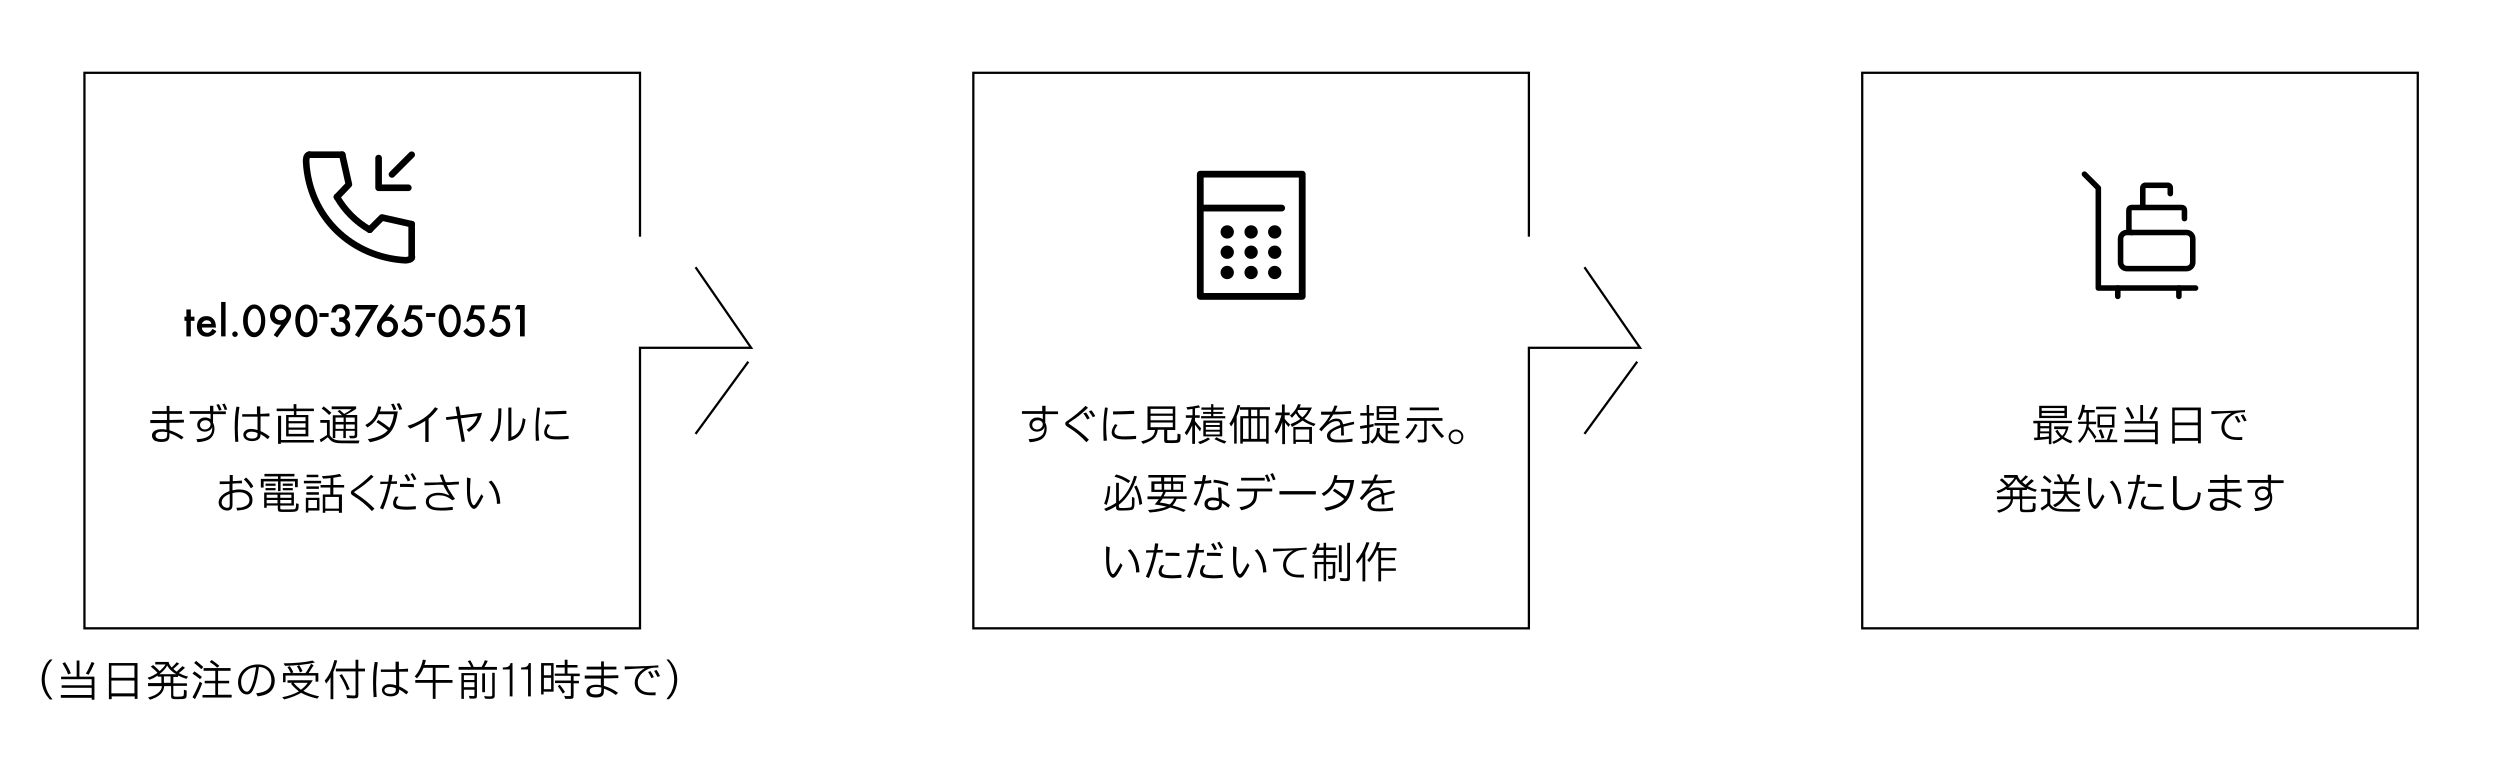 <?xml version="1.0" encoding="utf-8"?>
<!-- Generator: Adobe Illustrator 22.1.0, SVG Export Plug-In . SVG Version: 6.00 Build 0)  -->
<svg version="1.1" id="レイヤー_1" xmlns="http://www.w3.org/2000/svg" xmlns:xlink="http://www.w3.org/1999/xlink" x="0px"
	 y="0px" viewBox="0 0 900 280" style="enable-background:new 0 0 900 280;" xml:space="preserve">
<style type="text/css">
	.st0{fill:none;stroke:#000000;stroke-width:2.38;stroke-linecap:round;stroke-miterlimit:10;}
	.st1{fill:none;stroke:#000000;stroke-width:2.38;stroke-linecap:round;stroke-linejoin:round;}
	.st2{fill:none;stroke:#000000;stroke-width:2.444;stroke-linecap:round;stroke-linejoin:round;}
	.st3{fill:none;stroke:#000000;stroke-width:2;stroke-linecap:round;stroke-linejoin:round;}
	.st4{fill:none;stroke:#000000;stroke-width:0.817;stroke-miterlimit:10;}
</style>
<title>home-flow-sm</title>
<g>
	<path class="st0" d="M111.3,55.7c-1.1,0.2-1.1,1.7-1.1,2.5c1.1,20.1,16.5,34.4,35.7,35.5c0.8,0,2.4-0.3,2.4-1.1"/>
	<path class="st0" d="M121.3,70.9c2.8,4.9,6.9,9,11.8,11.8"/>
	<polyline class="st1" points="148.2,80.7 137.5,78.3 133.1,82.7 	"/>
	<polyline class="st1" points="123.2,55.7 125.6,66.4 121.3,70.9 	"/>
	<line class="st0" x1="111.3" y1="55.7" x2="123.2" y2="55.7"/>
	<line class="st0" x1="148.2" y1="80.7" x2="148.2" y2="92.6"/>
	<polyline class="st1" points="136.3,56.9 136.3,67.6 147,67.6 	"/>
	<line class="st1" x1="148.2" y1="55.7" x2="141.1" y2="62.8"/>
</g>
<g id="レイヤー_2_3_">
	<g id="icon_data_3_">
		<rect x="432.1" y="62.7" class="st2" width="36.7" height="44"/>
		<line class="st2" x1="432.1" y1="74.9" x2="461.4" y2="74.9"/>
		<circle cx="441.8" cy="83.5" r="2.4"/>
		<circle cx="450.4" cy="83.5" r="2.4"/>
		<circle cx="458.9" cy="83.5" r="2.4"/>
		<circle cx="441.8" cy="90.8" r="2.4"/>
		<circle cx="450.4" cy="90.8" r="2.4"/>
		<circle cx="458.9" cy="90.8" r="2.4"/>
		<circle cx="441.8" cy="98.1" r="2.4"/>
		<circle cx="450.4" cy="98.1" r="2.4"/>
		<circle cx="458.9" cy="98.1" r="2.4"/>
	</g>
</g>
<g>
	<polyline class="st3" points="750.4,62.7 755.4,67.7 755.4,103.7 790.4,103.7 	"/>
	<line class="st3" x1="762.4" y1="106.7" x2="762.4" y2="103.7"/>
	<line class="st3" x1="784.4" y1="106.7" x2="784.4" y2="103.7"/>
	<path class="st3" d="M765.7,83.7h21.4c1.3,0,2.3,1,2.3,2.3v8.4c0,1.3-1,2.3-2.3,2.3h-21.4c-1.3,0-2.3-1-2.3-2.3V86
		C763.4,84.7,764.4,83.7,765.7,83.7z"/>
	<path class="st3" d="M767.4,83.7c-0.6,0-1-0.4-1-1v-7c0-0.6,0.4-1,1-1h18c0.6,0,1,0.4,1,1v3"/>
	<path class="st3" d="M771.4,73.7v-6c0-0.5,0.3-0.9,0.8-1h8.3c0.5,0.1,0.9,0.5,0.8,1v2"/>
</g>
<g>
	<polyline class="st4" points="230.4,85.2 230.4,26.2 30.4,26.2 30.4,226.2 230.4,226.2 230.4,125.2 270.4,125.2 250.4,96.2 	"/>
	<line class="st4" x1="269.4" y1="130.2" x2="250.4" y2="156.2"/>
</g>
<g>
	<polyline class="st4" points="550.4,85.2 550.4,26.2 350.4,26.2 350.4,226.2 550.4,226.2 550.4,125.2 590.4,125.2 570.4,96.2 	"/>
	<line class="st4" x1="589.4" y1="130.2" x2="570.4" y2="156.2"/>
</g>
<rect x="670.4" y="26.2" class="st4" width="200" height="200"/>
<g>
	<g>
		<path d="M54.2,151.2H55h1.9l2.1,0l1.1,0V149l-1,0l-1.7,0c-0.7,0-1.3,0-1.6,0l-1,0v-1h1l1.7,0l1.6,0h0.9l0-1.9h1l0,1.9
			c0.4,0,0.7,0,0.8,0l1.4,0l1.5,0c0.1,0,0.4,0,0.8,0v1l-0.7,0l-1.6,0l-1.4,0l-0.8,0v2.2c1.2,0,1.2,0,4.4-0.1l0.8,0v1
			c-2.1,0.1-2.8,0.1-5.2,0.1l0,2.7c1.7,0.5,3.6,1.4,5.1,2.5l-0.8,0.8c-1.3-1-2.9-1.8-4.3-2.3c0,1.6,0,1.9-0.4,2.4
			c-0.4,0.6-1.3,0.8-2.6,0.8c-0.9,0-1.6-0.2-2.2-0.4c-0.7-0.4-1.1-1.2-1.1-1.9c0-1.4,1.4-2.3,3.4-2.3c0.6,0,1.1,0,1.8,0.2l0-2.4
			l-1.1,0l-1.7,0l-1.8,0c0,0-0.6,0-1.2,0V151.2z M60.2,155.8c0-0.2,0-0.2,0-0.2c-1-0.2-1.4-0.2-1.9-0.2c-1.4,0-2.3,0.5-2.3,1.4
			c0,0.8,0.7,1.3,2.1,1.3c1,0,1.6-0.2,1.9-0.6c0.1-0.2,0.2-0.8,0.2-1.5V155.8z"/>
		<path d="M75.7,146.1h1.1v2h0.3c0.6,0,0.8,0,1.2,0c0.3,0,0.7,0,1.2,0l0.8,0l1,0v1l-0.7,0c-0.7,0-1.3,0-1.6,0l-1.7,0h-0.3l-0.3,0
			v3.1c0.4,0.8,0.5,1.4,0.5,2.2c0,1.7-0.8,3.2-2.2,3.9c-1.1,0.5-2.3,0.8-3.9,0.9l-0.4-1.1c3.9-0.1,5.7-1.3,5.7-3.9
			c0-0.1,0-0.3,0-0.5c-0.1,0.4-0.3,0.6-0.5,0.9c-0.6,0.5-1.4,0.8-2.2,0.8c-1.5,0-2.7-1.1-2.7-2.5c0-1.5,1.2-2.6,2.8-2.6
			c0.8,0,1.4,0.2,2,0.6v-1.9l-1,0l-1,0c-3.4,0-3.4,0-4,0c-0.2,0-0.2,0-1.5,0v-1c1.6,0,2.4,0,3.8,0c1.1,0,1.3,0,2.7,0l0.8,0V146.1z
			 M72,153c0,0.9,0.7,1.6,1.8,1.6c1.1,0,2-0.9,2-1.8c0-0.9-0.7-1.5-1.8-1.5C72.8,151.3,72,152,72,153z M78.8,145.5
			c0.3,0.4,0.6,1.2,1,2.1l-1,0.2c-0.1-0.5-0.5-1.3-0.9-2.1L78.8,145.5z M80.9,145.3c0.4,0.7,0.6,1.3,0.9,2.1l-0.9,0.2
			c-0.2-0.7-0.5-1.4-0.9-2.1L80.9,145.3z"/>
		<path d="M86.2,146.5c-0.3,1.9-0.3,2.3-0.4,3.1c-0.1,1-0.2,3.4-0.2,4.9c0,1.6,0.1,2.7,0.2,4.5l-1.1,0.1c-0.1-1.5-0.2-3.4-0.2-5.2
			c0-2.8,0.1-4.5,0.6-7.5L86.2,146.5z M87.1,149.1H88H90c0.8,0,1.4,0,1.6,0l0.9,0v-0.4c0-0.1,0-0.1,0-1.1l0-0.8c0-0.1,0-0.3,0-0.5
			h1.2c0,0.6,0,0.9,0,1.2c0,0.4,0,0.8,0,1.5c1,0,1.9-0.1,3.3-0.2v1.1l-0.6,0l-0.9,0l-1.1,0l-0.6,0c0,1.9,0,2.4,0,3.2l0,1.2
			c0,0.1,0,0.4,0,0.9c0.8,0.3,2.5,1.3,3.3,2l-0.7,0.9c-0.8-0.7-1.8-1.4-2.6-1.8c0,0.9-0.2,1.4-0.7,1.8c-0.5,0.4-1.3,0.7-2.3,0.7
			c-1.9,0-3.2-0.9-3.2-2.3c0-1.2,1.2-2.1,2.7-2.1c0.7,0,1.4,0.1,2.4,0.4c0-0.5,0-0.8,0-1l0-1.4l0-1.4l0-1l-0.9,0l-1.9,0l-1.7,0l-1,0
			V149.1z M92.7,155.9c-0.8-0.4-1.6-0.5-2.3-0.5c-1,0-1.8,0.5-1.8,1.2c0,0.8,0.9,1.3,2.1,1.3c1.2,0,2-0.4,2-1.3c0-0.2,0-0.3,0-0.6
			V155.9z"/>
		<path d="M99.5,147.1h6.2v-1.6h1v1.6h6.3v0.9h-6.3v1.4h4.3v7.7h-8v-7.7h2.8V148h-6.2V147.1z M100.2,149.7h1v8.7H113v0.9h-11.9v0.5
			h-1V149.7z M110,151.6v-1.4h-6.1v1.4H110z M110,153.9v-1.5h-6.1v1.5H110z M110,156.2v-1.5h-6.1v1.5H110z"/>
		<path d="M117.7,152.2h-2.4v-1h3.4v5.4c0.4,0.7,0.9,1.2,1.5,1.5c0.7,0.4,1.7,0.5,3.8,0.5c0.3,0,0.7,0,1.2,0c0.7,0,1.4,0,2,0
			c1.5,0,1.6,0,2.2,0l-0.3,1c-1,0-1,0-1.5,0c-4.1,0-5.9,0-6.7-0.2c-1.2-0.2-1.9-0.7-2.9-2c-0.9,0.7-1.6,1.3-2.5,1.8l-0.4-1
			c1-0.5,1.8-1.1,2.6-1.6V152.2z M116.5,146.3c1.1,0.8,1.6,1.2,2.8,2.3l-0.8,0.8c-1-1-1.6-1.6-2.7-2.3L116.5,146.3z M119.5,146.3
			h8.7v0.9c-0.7,0.5-2.4,1.5-3.8,2.2h4.2v7.3c0,0.8-0.4,1.1-1.6,1.1c-0.3,0-0.6,0-1,0l-0.3-0.9c0.4,0,1.2,0,1.4,0
			c0.4,0,0.6-0.1,0.6-0.4v-1.4h-3.2v2.6h-0.9v-2.6h-2.9v2.6h-0.9v-8.2h3.3c-0.7-0.7-0.9-0.9-1.6-1.5l0.8-0.4
			c0.7,0.6,0.8,0.7,1.6,1.4c1.3-0.7,1.7-1,2.7-1.7h-7.2V146.3z M123.7,151.9v-1.6h-2.9v1.6H123.7z M123.7,154.4v-1.6h-2.9v1.6H123.7
			z M127.7,151.9v-1.6h-3.2v1.6H127.7z M127.7,154.4v-1.6h-3.2v1.6H127.7z"/>
		<path d="M132.4,158.1c3.6-0.6,5.9-1.6,7.2-3.2c-0.9-0.7-2.1-1.6-3.9-2.8l-0.2-0.1l0.7-0.8c1,0.6,2.9,1.9,4,2.8
			c0.7-1.1,1.4-3.1,1.6-4.9h-5.4c-0.8,2-2,3.4-4.1,4.8l-0.8-0.9c2.7-1.4,4.1-3.5,4.6-6.7l1.1,0.1l0,0.1c-0.2,0.7-0.2,1-0.4,1.6h6.4
			c-1,7.2-3.4,9.8-10,11.1L132.4,158.1z M141.7,145.3c0.4,0.6,0.8,1.6,1,2.1l-1,0.3l0-0.1c-0.3-0.7-0.6-1.6-0.9-2.1L141.7,145.3z
			 M143.7,145.1c0.4,0.5,0.7,1.3,1.1,2.2l-1,0.3c-0.3-0.8-0.6-1.5-1-2.2L143.7,145.1z"/>
		<path d="M154.2,159.1h-1.1v-7.6c-1.5,1-3.5,2-5.4,2.8l-0.1,0l-0.9-1c4.4-1.3,7.7-3.6,9.9-6.7l1.1,0.5c-0.9,1.2-2.3,2.8-3.4,3.6
			V159.1z"/>
		<path d="M164.6,149.7l-0.6-3.2l1.2-0.2l0.6,3.2l7.7-0.9c-0.5,2.8-2.2,5.3-4.7,6.9l-0.8-0.8c2.1-1.4,3.2-2.7,3.9-4.9l-6,0.8
			l1.5,8.3l-1.2,0.2l-1.5-8.4l-4,0.5l-0.2-1L164.6,149.7z"/>
		<path d="M180.5,147c0,6.9-0.6,9-3.2,12.1l-1-0.7c1.5-1.6,2.1-2.7,2.7-4.8c0.3-1,0.4-3.5,0.4-6.6H180.5z M183,146.7h1.1v10.6
			c2.5-0.9,3.7-2.8,4.1-6.8l1,0.5c-0.4,2.5-0.8,3.8-1.7,5.1c-0.9,1.3-2.6,2.4-4.5,2.7V146.7z"/>
		<path d="M194.4,146.8c-0.3,1.9-0.6,4.4-0.6,6.4v0.2c0,1.8,0.1,3.7,0.3,5.2l-1.2,0.1c-0.1-1.8-0.1-3.2-0.1-4.6
			c0-2.6,0.2-4.6,0.6-7.4L194.4,146.8z M198,153c-0.8,1.2-1.1,1.8-1.1,2.4c0,1.2,1.1,1.7,3.6,1.7c1.4,0,2.7-0.1,4.2-0.2l0,1.1
			c-1.2,0.1-2.2,0.2-3.6,0.2c-2,0-3-0.1-3.8-0.5c-0.9-0.4-1.4-1.1-1.4-2c0-0.9,0.4-1.8,1.2-3L198,153z M196.3,148.1
			c2,0,2.8,0,4.4-0.1c0.4,0,1,0,2-0.1c0.4,0,0.5,0,1.2,0v1.1c-3.3,0.1-4.2,0.2-7.6,0.2V148.1z"/>
		<path d="M83.8,176.5c0.8-0.2,1.5-0.3,2.3-0.3c3,0,4.8,1.4,4.8,3.8c0,1.3-0.5,2.2-1.6,2.9c-0.9,0.5-1.8,0.7-3.9,0.9l-0.3-1
			c1.3,0,1.9-0.1,2.5-0.3c0.6-0.2,1.2-0.5,1.6-0.9c0.4-0.4,0.6-0.9,0.6-1.6c0-0.9-0.5-1.7-1.3-2.2c-0.6-0.4-1.4-0.6-2.5-0.6
			c-0.8,0-1.6,0.1-2.3,0.3v4c0,0.9-0.1,1.4-0.4,1.7c-0.3,0.4-0.9,0.6-1.5,0.6c-1.7,0-3.1-1.3-3.1-2.9c0-1.7,1.4-3.2,3.9-4.1v-2.6
			c-0.9,0-1.6,0.1-2.6,0.1h-0.9l0-1h1h0.7c0.7,0,1.1,0,1.9,0V171h1.1v2.2c0.6,0,2.4-0.1,3.3-0.2l0,1c-0.3,0-0.5,0-0.6,0l-0.9,0
			c-0.3,0-0.5,0-1.9,0.1V176.5z M82.7,177.8c-1.9,0.7-2.9,1.8-2.9,3.1c0,1.1,0.9,1.9,2,1.9c0.4,0,0.7-0.1,0.8-0.4
			c0.1-0.2,0.1-0.4,0.1-1.2V177.8z M88.6,171.9c1.2,1.1,2,2.1,2.6,3.2l-0.9,0.7c-0.6-1.1-1.5-2.3-2.5-3.2L88.6,171.9z"/>
		<path d="M93.9,172.4h6.2v-0.9h-4.9v-0.9H106v0.9h-5v0.9h6.2v3h-1v-2.1H101v3.5h-0.9v-3.5h-5.2v2.2h-1V172.4z M95.1,177.3h10.7v4.7
			h-4.9v0.9c0,0.3,0,0.4,0.2,0.4c0.1,0.1,0.2,0.1,0.6,0.1h0.2l1.6,0c2.5,0,2.6,0,2.9-0.4c0.1-0.3,0.2-0.5,0.2-1.8l0.9,0.2v0.6
			c0,1.2-0.1,1.6-0.7,2c-0.5,0.2-0.7,0.3-3.2,0.3l-2,0c-1.2,0-1.6-0.2-1.6-1.1V182H96v0.8h-0.9V177.3z M95.6,174.1h3.6v0.8h-3.6
			V174.1z M95.6,175.7h3.6v0.8h-3.6V175.7z M99.9,179.2v-1.1H96v1.1H99.9z M99.9,181.2V180H96v1.2H99.9z M104.9,179.2v-1.1h-4v1.1
			H104.9z M104.9,181.2V180h-4v1.2H104.9z M101.8,174.1h3.6v0.8h-3.6V174.1z M101.8,175.7h3.6v0.8h-3.6V175.7z"/>
		<path d="M109.4,173.1h6.2v0.9h-6.2V173.1z M110.1,179.2h4.9v4.6h-4v0.7h-0.9V179.2z M110.3,175.1h4.5v0.9h-4.5V175.1z
			 M110.3,177.2h4.5v0.9h-4.5V177.2z M110.4,170.9h4.2v0.9h-4.2V170.9z M114.1,183V180H111v2.9H114.1z M115.5,174.6h3.5v-2.5
			c-0.9,0.1-1.6,0.2-2.7,0.2l-0.4-0.9c2.7-0.1,4.9-0.4,6.4-0.8l0.7,0.9c-1.1,0.2-1.2,0.2-3,0.5v2.6h3.9v0.9h-3.9v2.5h3.1v6.6H122
			v-0.7h-4.9v0.7h-0.9V178h2.7v-2.5h-3.5V174.6z M122,183.1v-4.2h-4.9v4.2H122z"/>
		<path d="M134.5,171.6c-2.5,2.3-3.7,3.3-6,4.8c-0.8,0.5-1,0.7-1,0.8c0,0.1,0,0.1,0.9,0.7c2.7,1.8,4.5,3.3,6.4,5.2l-0.9,0.9
			c-1.9-2.1-4.1-3.9-6.4-5.3c-1.1-0.7-1.2-0.9-1.2-1.4c0-0.4,0.1-0.6,0.9-1.1c2.3-1.6,4.4-3.3,6.4-5.3L134.5,171.6z"/>
		<path d="M136.9,173.4h0.6c0.2,0,0.3,0,1.8,0h0.5c0.1-0.7,0.2-1.6,0.3-2.5l1.2,0.1c-0.2,1.4-0.2,1.6-0.4,2.3c0.3,0,0.5,0,0.6,0
			c0.7,0,0.8,0,1.4-0.1v1l-0.6,0l-1,0l-0.6,0c-0.7,3.5-1.8,6.9-2.8,9.2l-1.1-0.5c1.1-2.3,2.1-5.2,2.8-8.7c-1.3,0-1.6,0-2.7,0.1
			L136.9,173.4z M143.5,178.8c-0.7,1.1-0.9,1.6-0.9,2.2c0,1,1.1,1.4,3.9,1.4c1.1,0,2-0.1,3.2-0.2v1.1c-1.2,0.1-2.1,0.2-3.2,0.2
			c-1.6,0-3-0.2-3.7-0.4c-0.8-0.3-1.3-1-1.3-1.9c0-0.6,0.3-1.6,0.9-2.4L143.5,178.8z M144,174.2c0.8,0,1.4,0,1.9,0
			c0.8,0,1.9,0,3.1,0.1l0,1.1c-1.1-0.1-2.4-0.1-3.4-0.1c-0.4,0-0.4,0-1.6,0L144,174.2z M146.5,170.7c0.4,0.6,1,1.6,1.2,2.2l-0.9,0.4
			c-0.2-0.5-0.8-1.5-1.2-2.2L146.5,170.7z M148.6,170.3c0.5,0.7,0.9,1.4,1.3,2.2l-0.9,0.4c-0.5-1.1-0.7-1.4-1.2-2.2L148.6,170.3z"/>
		<path d="M158.8,174.5l-1,0l-1.8,0.1l-2.1,0.1l-0.8,0l-0.3,0l0-1h0.3l0.7,0l2,0c1.2,0,1.4,0,2.8-0.1l0.8,0
			c-0.3-0.6-0.7-1.5-1.1-2.7l1.1-0.1l0.1,0.2c0.4,1.3,0.6,1.7,0.9,2.4l0.1,0.2l0.4,0l0.4,0c0.6,0,1.1,0,1.7-0.1
			c0.6,0,1.1-0.1,2.2-0.1v1l-0.6,0c-0.1,0-0.7,0-1.6,0.1l-1.4,0.1l-0.4,0l-0.4,0c0.3,0.5,0.4,0.7,0.5,1.1l0.2,0.4l0.7,1.1
			c0.7,1.1,0.8,1.3,1.6,2.4l-0.9,0.5c-1.7-1.3-3.1-1.8-5-1.8c-2.2,0-3.5,0.8-3.5,2.2c0,0.9,0.6,1.6,1.6,2c0.6,0.2,1.6,0.3,2.8,0.3
			c1.2,0,2.3-0.1,3.9-0.3l0.3,0v1.1l-0.3,0c-1.9,0.2-2.7,0.2-3.7,0.2c-1.9,0-3.4-0.2-4.2-0.7c-1-0.5-1.5-1.5-1.5-2.5
			c0-1.9,1.8-3.2,4.5-3.2c1.4,0,2.5,0.3,4,1c-0.8-1.2-1.6-2.5-2.2-3.8L158.8,174.5z"/>
		<path d="M169.4,172.2c-0.1,1.6-0.2,3.4-0.2,4.3c0,1.9,0.2,3.3,0.5,4.2c0.3,0.8,0.6,1.2,0.9,1.2c0.4,0,1.3-1.4,2.7-4l0.7,0.8
			c-1.6,3.2-2.5,4.5-3.4,4.5c-0.6,0-1.3-0.8-1.8-1.9c-0.5-1.1-0.7-2.5-0.7-4.9c0-0.6,0-0.6,0-2.3l0-1.5l0-0.7L169.4,172.2z
			 M176.9,173c2,2.1,3.1,5.1,3.2,8.3l-1.2,0.1c0-3.1-1.2-6.1-3-7.9L176.9,173z"/>
	</g>
</g>
<g>
	<g>
		<path d="M375.3,146.1h1.1v2h0.3c0.6,0,0.8,0,1.2,0c0.3,0,0.7,0,1.2,0l0.8,0l1,0v1l-0.7,0c-0.7,0-1.3,0-1.6,0l-1.7,0h-0.3l-0.3,0
			v3.1c0.4,0.8,0.5,1.4,0.5,2.2c0,1.7-0.8,3.2-2.2,3.9c-1.1,0.5-2.3,0.8-3.9,0.9l-0.4-1.1c3.9-0.1,5.7-1.3,5.7-3.9
			c0-0.1,0-0.3,0-0.5c-0.1,0.4-0.3,0.6-0.5,0.9c-0.6,0.5-1.4,0.8-2.2,0.8c-1.5,0-2.7-1.1-2.7-2.5c0-1.5,1.2-2.6,2.8-2.6
			c0.8,0,1.4,0.2,2,0.6v-1.9l-1,0l-1,0c-3.4,0-3.4,0-4,0c-0.2,0-0.2,0-1.5,0v-1c1.6,0,2.4,0,3.8,0c1.1,0,1.3,0,2.7,0l0.8,0V146.1z
			 M371.6,153c0,0.9,0.7,1.6,1.8,1.6c1.1,0,2-0.9,2-1.8c0-0.9-0.7-1.5-1.8-1.5C372.4,151.3,371.6,152,371.6,153z"/>
		<path d="M391.7,146.8c-2.5,2.3-3.7,3.3-6,4.8c-0.8,0.5-1,0.7-1,0.8c0,0.1,0,0.1,0.9,0.7c2.7,1.8,4.5,3.3,6.4,5.2l-0.9,0.9
			c-1.9-2.1-4.1-3.9-6.4-5.3c-1.1-0.7-1.2-0.9-1.2-1.4c0-0.4,0.1-0.6,0.9-1.1c2.3-1.6,4.4-3.3,6.4-5.3L391.7,146.8z M391,148.5
			c0.5,0.7,0.9,1.3,1.3,2.1l-0.9,0.4c-0.7-1.2-1-1.7-1.4-2.2L391,148.5z M392.9,147.7c0.7,0.9,0.8,1,1.4,2.1l-0.9,0.4
			c-0.3-0.6-0.7-1.1-1.4-2.1L392.9,147.7z"/>
		<path d="M398.8,146.8c-0.3,1.9-0.6,4.4-0.6,6.4v0.2c0,1.8,0.1,3.7,0.3,5.2l-1.2,0.1c-0.1-1.8-0.1-3.2-0.1-4.6
			c0-2.6,0.2-4.6,0.6-7.4L398.8,146.8z M402.3,153c-0.8,1.2-1.1,1.8-1.1,2.4c0,1.2,1.1,1.7,3.6,1.7c1.4,0,2.7-0.1,4.2-0.2l0,1.1
			c-1.2,0.1-2.2,0.2-3.6,0.2c-2,0-3-0.1-3.8-0.5c-0.9-0.4-1.4-1.1-1.4-2c0-0.9,0.4-1.8,1.2-3L402.3,153z M400.7,148.1
			c2,0,2.8,0,4.4-0.1c0.4,0,1,0,2-0.1c0.4,0,0.5,0,1.2,0v1.1c-3.3,0.1-4.2,0.2-7.6,0.2V148.1z"/>
		<path d="M413.2,146.3h9.9v8.5h-2.9v3.3c0,0.4,0,0.4,1.1,0.4c1.6,0,2.3,0,2.4-0.2c0.2-0.2,0.2-0.3,0.2-2.2l1.1,0.3
			c0,1.9-0.1,2.4-0.4,2.7c-0.3,0.3-0.9,0.4-2.9,0.4c-1.8,0-2,0-2.3-0.2c-0.2-0.1-0.3-0.4-0.3-0.8v-3.8h-2.3
			c-0.4,2.7-1.5,3.8-5.3,5.1l-0.7-0.9c3.5-0.9,4.8-1.9,5-4.1h-2.7V146.3z M422.2,148.9v-1.7h-8v1.7H422.2z M422.2,151.3v-1.6h-8v1.6
			H422.2z M422.2,153.8v-1.7h-8v1.7H422.2z"/>
		<path d="M426.9,150.4v-0.9h2.4v-2.3l-0.6,0.1c-0.3,0-0.5,0.1-0.8,0.1l-0.4,0.1l-0.4-0.9c1.4-0.1,3.2-0.4,4.5-0.7l0.4,0.8
			c-1,0.2-1.2,0.2-1.8,0.3v2.5h1.7v0.9h-1.7v1.2c0.7,0.9,1.5,1.9,2.2,2.6l-0.4,1.1l-0.3-0.4c-1-1.3-1-1.4-1.5-2v6.9h-1v-6.7
			c-0.5,1.2-1.3,2.7-2,3.6l-0.7-0.9c1.2-1.6,2.2-3.6,2.6-5.4H426.9z M435.6,158.1c-1.2,0.8-2,1.2-3.6,1.8l-0.7-0.8
			c1.4-0.4,2.8-1.1,3.6-1.6L435.6,158.1z M432.4,149.8h3.6v-0.8h-2.9v-0.7h2.9v-0.8h-3.5v-0.8h3.5v-1.2h0.8v1.2h3.8v0.8h-3.8v0.8
			h3.3v0.7h-3.3v0.8h4.3v0.8h-8.7V149.8z M433.2,151.4h6.8v5.7h-6.8V151.4z M439.1,153v-0.8h-5v0.8H439.1z M439.1,154.7v-1h-5v1
			H439.1z M439.1,156.4v-1h-5v1H439.1z M437.9,157.4c1,0.6,2.3,1.1,3.6,1.5l-0.7,0.8c-1.3-0.5-1.6-0.6-3.6-1.6L437.9,157.4z"/>
		<path d="M442.6,152.5c1.1-1.3,2.4-4.4,2.9-6.7l1,0.1c-0.4,1.6-0.6,2.4-1.3,4v9.8h-0.9v-7.9c-0.4,0.7-0.6,1.1-1.1,1.7L442.6,152.5z
			 M446.5,146.6h10.7v0.9h-3.7v2.3h3.2v9.9h-0.9v-0.7h-8.4v0.7h-0.9v-9.9h2.9v-2.3h-3V146.6z M449.5,158v-7.4h-2v7.4H449.5z
			 M452.6,149.8v-2.3h-2.2v2.3H452.6z M452.6,158v-7.4h-2.2v7.4H452.6z M455.8,158v-7.4h-2.3v7.4H455.8z"/>
		<path d="M458.8,155.2c1-1.3,1.8-3.2,2.5-5.7h-2.1v-1h2.3v-2.9h1v2.9h1.8v1h-1.8v1.3c0.6,0.8,1,1.2,1.9,2l-0.5,0.9
			c-0.6-0.7-0.9-1-1.3-1.6v7.8h-1v-8c-0.6,1.8-1.2,3.1-2,4.3L458.8,155.2z M464.6,152.7c1.6-0.7,2.5-1.1,3.5-1.9c-0.8-0.7-1-1-1.6-2
			c-0.6,0.7-0.8,1-1.4,1.6l-0.7-0.8c1.5-1.3,2.4-2.6,2.9-4.1l1,0.1c-0.2,0.5-0.2,0.7-0.5,1.1h4.5c-0.7,1.7-1.6,3-2.7,4
			c1.3,0.9,2.2,1.3,4,1.9l-0.6,0.8c-1.5-0.5-2.9-1.2-4.1-2c-1,0.8-2.1,1.4-3.8,2.3L464.6,152.7z M465.5,153.7h6.8v6.1h-0.9v-0.7
			h-4.9v0.7h-0.9V153.7z M471.3,158.3v-3.7h-4.9v3.7H471.3z M467.1,148.1c0.4,0.9,1,1.6,1.8,2.1c0.8-0.7,1.6-1.7,2-2.6h-3.6
			L467.1,148.1z"/>
		<path d="M475.6,148.2h0.7h0.2l1.1,0h1.1c0.2,0,0.3,0,0.8,0c0.4-0.7,0.6-1.3,0.9-2.2l1.1,0.1c-0.3,0.7-0.4,1-0.9,2.1l0.3,0
			c1,0,1.1,0,1.7,0c0.3,0,0.8,0,1.6-0.1l1.3-0.1l0.9,0l0,1c-0.4,0-0.8,0-0.9,0l-2,0.1l-2.3,0.1l-0.8,0h-0.4c-0.6,0.9-1,1.5-1.8,2.7
			c1.1-0.9,1.8-1.2,2.9-1.2c1.4,0,2,0.5,2.4,2l0.2,0c1.6-0.4,2.7-0.7,3.7-0.9l0.1,0.9c-2.1,0.5-2.2,0.5-3.8,0.9
			c0,0.9,0.1,1.4,0.1,2.5c0,0.1,0,0.4,0,0.7h-1c0-0.7,0-0.8,0-1.1c0-0.4,0-0.7,0-1.6v-0.2c-2.7,0.9-3.9,1.8-3.9,2.9
			c0,0.6,0.4,1.1,1.1,1.3c0.4,0.2,1.3,0.2,2.3,0.2c1.3,0,2.8-0.1,4.6-0.4v1.1c-1.6,0.2-3.3,0.3-4.7,0.3c-1.5,0-2.4-0.1-3.1-0.4
			c-0.9-0.4-1.4-1.2-1.4-2c0-1.1,0.8-2,2.5-2.9c0.7-0.4,1.1-0.5,2.3-1c-0.1-1.1-0.5-1.4-1.4-1.4c-1.1,0-2.1,0.5-3.2,1.4
			c-1,0.9-1.3,1.2-2.2,2.3l-0.8-0.8c1.7-1.7,2.8-3.1,4-5.2l-0.2,0l-0.4,0c-0.1,0-0.5,0-1.1,0c-0.7,0-1,0-1.6,0L475.6,148.2z"/>
		<path d="M492,149.6h-2.3v-0.9h2.3v-2.9h0.9v2.9h1.7v0.9H493v3.3l1.5-0.3v0.9l-1.5,0.4v4.8c0,0.9-0.3,1.1-1.6,1.1
			c-0.2,0-0.3,0-0.9,0l-0.3-1c0.7,0,0.9,0,1.1,0c0.6,0,0.8-0.1,0.8-0.5V154c-1,0.2-1.6,0.3-2.4,0.4l-0.1-1c1.3-0.2,2.1-0.4,2.5-0.4
			V149.6z M496.8,154.1c-0.1,0.8-0.1,1.2-0.2,1.7c0.4,1,1.4,2.1,2.2,2.4v-5h-4v-0.9h8.9v0.9h-4.1v1.9h3.5v0.9h-3.5v2.5
			c0.6,0.1,1,0.1,1.6,0.1c1.4,0,2.1,0,2.8,0l-0.5,1h-0.4h-0.8c-2.4,0-3.2-0.1-4-0.4c-0.9-0.4-1.5-0.9-2.2-2.2
			c-0.4,0.9-1.1,1.9-2.1,2.7l-0.8-0.7c1.9-1.5,2.3-2.3,2.5-4.9L496.8,154.1z M495.6,146.2h7v5h-7V146.2z M501.7,148.3V147h-5.2v1.3
			H501.7z M501.7,150.4v-1.3h-5.2v1.3H501.7z"/>
		<path d="M510.3,153c-1.3,2.4-2,3.4-3.6,5l-0.8-0.6c1.6-1.5,2.6-2.8,3.5-4.8L510.3,153z M506.3,150.5h13v1h-5.7v6.6
			c0,0.6-0.2,0.9-0.7,1.1c-0.3,0.1-0.6,0.1-1.3,0.1c-0.2,0-0.5,0-1,0l-0.4-1c0.4,0,1,0,1.4,0c1,0,1.1-0.1,1.1-0.8v-6h-6.2V150.5z
			 M507.5,146.7H518v1h-10.5V146.7z M516.2,152.5c1.4,2.1,2.3,3.2,3.7,4.5l-0.9,0.7c-1.1-1.1-2.7-3.1-3.7-4.6L516.2,152.5z"/>
		<path d="M526.8,157.2c0,1.5-1.2,2.7-2.6,2.7c-1.5,0-2.7-1.2-2.7-2.7c0-1.5,1.2-2.6,2.7-2.6C525.6,154.6,526.8,155.8,526.8,157.2z
			 M522.2,157.2c0,1.1,0.9,2,2,2s1.9-0.9,1.9-2s-0.9-1.9-2-1.9C523.1,155.3,522.2,156.2,522.2,157.2z"/>
		<path d="M399.7,175.1c-0.2,2.9-0.5,4.5-1.3,6.7l-0.9-0.5c0.8-1.9,1.2-4,1.3-6.3L399.7,175.1z M401.8,173.8h1v6.7
			c2.5-2.1,4.5-5.5,5.5-9.2l1,0.2c-1.3,4.4-3.6,8-6.5,10.2v0.7c0,0.4,0.1,0.5,1.4,0.5c1.1,0,2.3-0.1,2.7-0.2
			c0.5-0.1,0.6-0.5,0.6-1.4v-2.4l0.9,0.3v2.3c0,1.3-0.3,1.9-1.1,2.1c-0.4,0.1-1.9,0.2-3.2,0.2c-1.2,0-1.6,0-1.9-0.2
			c-0.3-0.2-0.4-0.4-0.4-0.9v-0.5c-1,0.6-1.8,1.1-3.6,1.8l-0.7-0.8c1.7-0.7,3-1.3,4.3-2.2V173.8z M401.8,170.8
			c1.7,0.4,3.1,1,5.1,2.3l-0.7,0.8c-1.4-1-3.1-1.8-5-2.3L401.8,170.8z M409.2,174.8c1,2,1.7,4.1,2,6.6l-1,0.4
			c-0.3-2.5-0.8-4.5-1.9-6.6L409.2,174.8z"/>
		<path d="M413.3,178.7h4.6c0.4-0.5,0.5-0.8,0.8-1.6h-4.2v-3.8h3.5v-1.4h-4.6V171h13.5v0.9h-4.6v1.4h3.6v3.8h-6.2
			c-0.1,0.3-0.4,0.8-0.8,1.6h8.3v0.9h-3.6c-0.4,1-0.8,1.6-1.5,2.4l0.5,0.1c1.7,0.5,3,1,4.3,1.5l-0.8,0.7c-1.7-0.7-3.5-1.3-4.8-1.6
			c-1.9,1-4.1,1.6-7.4,1.8l-0.6-0.9c2.5-0.1,5.4-0.7,6.7-1.2c-1.2-0.3-3.3-0.7-4.3-0.8c0.7-0.8,0.9-1.1,1.5-1.9h-4.1V178.7z
			 M418.2,176.3v-2.1h-2.6v2.1H418.2z M418.5,179.6c-0.1,0.2-0.2,0.3-0.3,0.4c-0.3,0.4-0.6,0.8-0.7,0.9l0.6,0.1l1.3,0.2
			c0.5,0.1,0.8,0.2,1.7,0.4c0.7-0.6,1.1-1.2,1.6-2.1H418.5z M421.6,173.3v-1.4h-2.5v1.4H421.6z M421.6,176.3v-2.1h-2.5v2.1H421.6z
			 M425.1,176.3v-2.1h-2.7v2.1H425.1z"/>
		<path d="M429.9,173.2h0.2c1.2,0,1.6,0,2.6,0c0.2-1,0.3-1.7,0.4-2.2l1.1,0.1c-0.1,0.8-0.2,1.2-0.4,2c1.1-0.1,1.4-0.1,2.2-0.3
			l0.1,1.1c-0.9,0.1-1.2,0.1-2.5,0.2c-0.8,3-1.6,5.3-2.9,8l-1-0.6c1.4-2.5,2.1-4.2,2.9-7.3c-1.9,0.1-2,0.1-2.5,0.1L429.9,173.2z
			 M439.7,176l0,0.9c0.1,1,0.1,1.6,0.1,1.9c0,0.2,0,0.7,0.1,1.2c1.2,0.6,1.7,0.9,2.7,1.7l0.2,0.1l-0.6,1c-0.8-0.7-1.3-1.1-2.3-1.7
			c0,1-0.2,1.6-0.8,2c-0.5,0.4-1.3,0.6-2.4,0.6c-0.9,0-1.6-0.1-2.1-0.5c-0.6-0.4-1-1-1-1.8c0-1.4,1.2-2.3,2.9-2.3
			c0.7,0,1.5,0.1,2.2,0.4c0-0.4,0-0.8,0-0.9l-0.1-1.4l-0.1-1.3l0-0.3l0-0.1l1,0L439.7,176z M436.5,180.1c-1,0-1.7,0.5-1.7,1.3
			c0,0.9,0.8,1.3,2.1,1.3c1,0,1.7-0.4,1.9-1c0.1-0.2,0.1-1.2,0.1-1.2C437.8,180.2,437.2,180.1,436.5,180.1z M437,172.7
			c2,0.2,3.3,0.5,5.2,1.2l-0.2,1.1c-1.5-0.7-3.3-1.1-5.2-1.3L437,172.7z"/>
		<path d="M445.2,175.9H458v1h-5.4c-0.1,2.9-0.4,3.9-1.7,5c-0.9,0.8-2.2,1.4-4,1.8l-0.7-1.1c1.7-0.2,3.3-0.8,4.1-1.6
			c0.9-0.9,1.2-2,1.2-4.1h-6.2V175.9z M446.8,172h8.5v1h-8.5V172z M456.3,170.8c0.5,1,0.8,1.7,1,2.4l-0.9,0.3
			c-0.2-0.6-0.6-1.6-1-2.4L456.3,170.8z M458.2,170.3c0.3,0.5,0.8,1.6,1,2.3l-0.9,0.3c-0.2-0.7-0.5-1.3-1-2.2L458.2,170.3z"/>
		<path d="M460.6,176.8h13.1v1.2h-13.1V176.8z"/>
		<path d="M476.7,182.8c3.6-0.6,5.9-1.6,7.2-3.2c-0.9-0.7-2.1-1.6-3.9-2.8l-0.2-0.1l0.7-0.8c1,0.6,2.9,1.9,4,2.8
			c0.7-1.1,1.4-3.1,1.6-4.9h-5.4c-0.8,2-2,3.4-4.1,4.8l-0.8-0.9c2.7-1.4,4.1-3.5,4.6-6.7l1.1,0.1l0,0.1c-0.2,0.7-0.2,1-0.4,1.6h6.4
			c-1,7.2-3.4,9.8-10,11.1L476.7,182.8z"/>
		<path d="M490.2,173h0.7h0.2l1.1,0h1.1c0.2,0,0.3,0,0.8,0c0.4-0.7,0.6-1.3,0.9-2.2l1.1,0.1c-0.3,0.7-0.4,1-0.9,2.1l0.3,0
			c1,0,1.1,0,1.7,0c0.3,0,0.8,0,1.6-0.1l1.3-0.1l0.9,0l0,1c-0.4,0-0.8,0-0.9,0l-2,0.1l-2.3,0.1l-0.8,0h-0.4c-0.6,0.9-1,1.5-1.8,2.7
			c1.1-0.9,1.8-1.2,2.9-1.2c1.4,0,2,0.5,2.4,2l0.2,0c1.6-0.4,2.7-0.7,3.7-0.9l0.1,0.9c-2.1,0.5-2.2,0.5-3.8,0.9
			c0,0.9,0.1,1.4,0.1,2.5c0,0.1,0,0.4,0,0.7h-1c0-0.7,0-0.8,0-1.1c0-0.4,0-0.7,0-1.6v-0.2c-2.7,0.9-3.9,1.8-3.9,2.9
			c0,0.6,0.4,1.1,1.1,1.3c0.4,0.2,1.3,0.2,2.3,0.2c1.3,0,2.8-0.1,4.6-0.4v1.1c-1.6,0.2-3.3,0.3-4.7,0.3c-1.5,0-2.4-0.1-3.1-0.4
			c-0.9-0.4-1.4-1.2-1.4-2c0-1.1,0.8-2,2.5-2.9c0.7-0.4,1.1-0.5,2.3-1c-0.1-1.1-0.5-1.4-1.4-1.4c-1.1,0-2.1,0.5-3.2,1.4
			c-1,0.9-1.3,1.2-2.2,2.3l-0.8-0.8c1.7-1.7,2.8-3.1,4-5.2l-0.2,0l-0.4,0c-0.1,0-0.5,0-1.1,0c-0.7,0-1,0-1.6,0L490.2,173z"/>
		<path d="M399.5,197c-0.1,1.6-0.2,3.4-0.2,4.3c0,1.9,0.2,3.3,0.5,4.2c0.3,0.8,0.6,1.2,0.9,1.2c0.4,0,1.3-1.4,2.7-4l0.7,0.8
			c-1.6,3.2-2.5,4.5-3.4,4.5c-0.6,0-1.3-0.8-1.8-1.9c-0.5-1.1-0.7-2.5-0.7-4.9c0-0.6,0-0.6,0-2.3l0-1.5l0-0.7L399.5,197z M407,197.7
			c2,2.1,3.1,5.1,3.2,8.3l-1.2,0.1c0-3.1-1.2-6.1-3-7.9L407,197.7z"/>
		<path d="M412.6,198.1h0.6c0.2,0,0.3,0,1.8,0h0.5c0.1-0.7,0.2-1.6,0.3-2.5l1.2,0.1c-0.2,1.4-0.2,1.6-0.4,2.3c0.3,0,0.5,0,0.6,0
			c0.7,0,0.8,0,1.4-0.1v1l-0.6,0l-1,0l-0.6,0c-0.7,3.5-1.8,6.9-2.8,9.2l-1.1-0.5c1.1-2.3,2.1-5.2,2.8-8.7c-1.3,0-1.6,0-2.7,0.1
			L412.6,198.1z M419.1,203.5c-0.7,1.1-0.9,1.6-0.9,2.2c0,1,1.1,1.4,3.9,1.4c1.1,0,2-0.1,3.2-0.2v1.1c-1.2,0.1-2.1,0.2-3.2,0.2
			c-1.6,0-3-0.2-3.7-0.4c-0.8-0.3-1.3-1-1.3-1.9c0-0.6,0.3-1.6,0.9-2.4L419.1,203.5z M419.6,199c0.8,0,1.4,0,1.9,0
			c0.8,0,1.9,0,3.1,0.1l0,1.1c-1.1-0.1-2.4-0.1-3.4-0.1c-0.4,0-0.4,0-1.6,0L419.6,199z"/>
		<path d="M427.4,198.1h0.6c0.2,0,0.3,0,1.8,0h0.5c0.1-0.7,0.2-1.6,0.3-2.5l1.2,0.1c-0.2,1.4-0.2,1.6-0.4,2.3c0.3,0,0.5,0,0.6,0
			c0.7,0,0.8,0,1.4-0.1v1l-0.6,0l-1,0l-0.6,0c-0.7,3.5-1.8,6.9-2.8,9.2l-1.1-0.5c1.1-2.3,2.1-5.2,2.8-8.7c-1.3,0-1.6,0-2.7,0.1
			L427.4,198.1z M434,203.5c-0.7,1.1-0.9,1.6-0.9,2.2c0,1,1.1,1.4,3.9,1.4c1.1,0,2-0.1,3.2-0.2v1.1c-1.2,0.1-2.1,0.2-3.2,0.2
			c-1.6,0-3-0.2-3.7-0.4c-0.8-0.3-1.3-1-1.3-1.9c0-0.6,0.3-1.6,0.9-2.4L434,203.5z M434.5,199c0.8,0,1.4,0,1.9,0
			c0.8,0,1.9,0,3.1,0.1l0,1.1c-1.1-0.1-2.4-0.1-3.4-0.1c-0.4,0-0.4,0-1.6,0L434.5,199z M436.9,195.5c0.4,0.6,1,1.6,1.2,2.2l-0.9,0.4
			c-0.2-0.5-0.8-1.5-1.2-2.2L436.9,195.5z M439,195c0.5,0.7,0.9,1.4,1.3,2.2l-0.9,0.4c-0.5-1.1-0.7-1.4-1.2-2.2L439,195z"/>
		<path d="M445.2,197c-0.1,1.6-0.2,3.4-0.2,4.3c0,1.9,0.2,3.3,0.5,4.2c0.3,0.8,0.6,1.2,0.9,1.2c0.4,0,1.3-1.4,2.7-4l0.7,0.8
			c-1.6,3.2-2.5,4.5-3.4,4.5c-0.6,0-1.3-0.8-1.8-1.9c-0.5-1.1-0.7-2.5-0.7-4.9c0-0.6,0-0.6,0-2.3l0-1.5l0-0.7L445.2,197z
			 M452.7,197.7c2,2.1,3.1,5.1,3.2,8.3l-1.2,0.1c0-3.1-1.2-6.1-3-7.9L452.7,197.7z"/>
		<path d="M470.4,197.9c-2.2,0-3.2,0.2-4.5,1c-1.9,1.2-2.9,2.7-2.9,4.4c0,1.2,0.5,2.2,1.4,2.8c0.8,0.6,1.8,0.8,3.4,0.8
			c0.6,0,0.9,0,1.6-0.1v1.1c-0.7,0-1.1,0-1.4,0c-2,0-3.3-0.3-4.3-1c-1.2-0.8-1.8-2.1-1.8-3.5c0-1.2,0.4-2.3,1.3-3.4
			c0.5-0.6,0.8-0.9,2.3-1.9l-1,0.1l-1.9,0.1l-2.9,0.2l-1.4,0.1l0-1.1c0.9,0,1.1,0,1.8,0c0.3,0,0.7,0,1.3,0l1,0
			c0.9,0,1.8-0.1,2.8-0.1l0.7,0c0.6,0,1.3-0.1,1.9-0.1l1.5-0.1c0.2,0,0.6,0,1.1-0.1V197.9z"/>
		<path d="M475.1,195.8c-0.1,0.5-0.1,0.7-0.3,1.3h1.7v-1.7h0.9v1.7h3.5v0.9h-3.5v1.9h4v0.9h-4v1.5h3.3v4.7c0,1.1-0.3,1.4-1.4,1.4
			l-0.7,0h-0.3l-0.3-1l0.4,0l0.6,0c0.6,0,0.8-0.1,0.8-0.7v-3.6h-2.4v6.1h-0.9v-6.1h-2.3v5.2h-0.9v-6h3.2v-1.5h-4v-0.9h4V198h-2.1
			c-0.3,0.7-0.5,1-1.1,1.8l-0.9-0.6c1-1.1,1.4-1.9,1.7-3.6L475.1,195.8z M482,196.3h1v9.7h-1V196.3z M486,195.4v12.3
			c0,1.4-0.2,1.5-1.7,1.5c-0.4,0-0.9,0-1.7-0.1l-0.3-1c0.6,0,1.7,0.1,2.1,0.1c0.5,0,0.6-0.1,0.6-0.6v-12.2H486z"/>
		<path d="M493,195.3c-0.3,0.9-0.6,1.6-1.5,3.7v10.3h-1v-8.8c-0.4,0.7-1.4,2-1.8,2.4l-0.6-0.9c1.7-1.9,3-4.2,3.8-6.8L493,195.3z
			 M496.8,195.2c-0.2,0.8-0.3,1.2-0.7,2.1h6.6v0.9h-5.5v2.6h5v0.9h-5v2.9h5.3v0.9h-5.3v3.8h-1v-11.1h-0.6c-0.8,1.7-1.6,3-2.7,4.2
			l-0.7-0.8c1.4-1.4,3.1-4.4,3.5-6.4L496.8,195.2z"/>
	</g>
</g>
<g>
	<g>
		<path d="M732.1,151.5h13.8v0.8h-7.4v7.6h-0.9v-1.9c-1.5,0.2-2.8,0.3-5.2,0.5l-0.2-0.9l1.3-0.1v-5.1h-1.5V151.5z M734.1,146.1h10
			v4.4h-10V146.1z M737.7,153.4v-1.1h-3.2v1.1H737.7z M737.7,155.3v-1.1h-3.2v1.1H737.7z M734.4,156.1v1.3c1.5-0.1,2.2-0.1,3.2-0.3
			v-1.1H734.4z M743.2,147.9v-1H735v1H743.2z M743.2,149.7v-1H735v1H743.2z M739.4,153.5h5.3c-0.3,1.6-0.9,2.9-1.7,3.8
			c0.9,0.6,1.7,1,3.1,1.5l-0.6,0.8c-0.9-0.3-2.2-1-3.1-1.6c-0.7,0.6-1.9,1.3-3.1,1.8l-0.5-0.7c1.2-0.5,2.1-1,2.9-1.6
			c-0.9-1-1.2-1.3-1.8-2.3l0.8-0.5c0.5,0.9,1.1,1.7,1.7,2.2c0.5-0.5,1-1.3,1.3-2.4h-4.2V153.5z"/>
		<path d="M748.1,152.7v-0.9h3c0-0.9,0-1.3,0-1.9c0-0.4,0-0.7,0-1.4H750c-0.3,1-0.7,1.9-1.2,2.8l-0.8-0.5c0.9-1.8,1.3-3,1.6-5.1
			l1,0.1c-0.1,0.6-0.1,0.9-0.3,1.8h3.8v0.9H752c0,1,0,1.1,0,1.7c0,0.5,0,0.9,0,1.6h2.6v0.9H752c-0.1,0.4-0.1,0.5-0.1,0.9
			c1.4,1.7,1.9,2.3,2.8,3.7l-0.7,0.8c-0.5-1.1-1.4-2.4-2.3-3.5c-0.5,1.7-1.5,3.3-3,4.9l-0.6-0.8c1.9-1.8,2.8-3.6,3.1-6.1H748.1z
			 M754.2,158.3h4.3c0.4-1.2,1-2.9,1.2-3.9l1,0.2c-0.4,1.5-0.9,2.7-1.3,3.7h2.8v0.9h-8V158.3z M754.6,146.4h7.2v0.9h-7.2V146.4z
			 M755.1,149.2h6.1v4.7h-6.1V149.2z M756.4,154.5c0.4,0.9,0.7,1.6,1.2,3.1l-1,0.3c-0.2-0.8-0.7-2.1-1.1-3L756.4,154.5z M760.3,153
			v-3H756v3H760.3z"/>
		<path d="M764.7,158.2h11.1v-2.6H765v-0.9h10.8v-2.2h-10.9v-0.9h5.6v-5.8h1v5.8h5.3v8.3h-1v-0.7h-11.1V158.2z M766.2,146.5
			c0.8,1.2,1.6,2.7,2.1,4l-1,0.4c-0.4-1.2-0.8-2-2-4L766.2,146.5z M776.8,146.8c-1,2.3-1.3,2.8-2.1,4.2l-1-0.4
			c0.6-0.9,1.5-2.7,2.1-4.2L776.8,146.8z"/>
		<path d="M781.9,146.7h10.4v12.9h-1v-0.9h-8.3v1h-1V146.7z M791.2,152.1v-4.4h-8.3v4.4H791.2z M791.2,157.7v-4.6h-8.3v4.6H791.2z"
			/>
		<path d="M808.2,148.4c-2.2,0-3.2,0.2-4.5,1c-1.9,1.2-2.9,2.7-2.9,4.4c0,1.2,0.5,2.2,1.4,2.8c0.8,0.6,1.8,0.8,3.4,0.8
			c0.6,0,0.9,0,1.6-0.1v1.1c-0.7,0-1.1,0-1.4,0c-2,0-3.3-0.3-4.3-1c-1.2-0.8-1.8-2.1-1.8-3.5c0-1.2,0.4-2.3,1.3-3.4
			c0.5-0.6,0.8-0.9,2.3-1.9l-1,0.1l-1.9,0.1l-2.9,0.2l-1.4,0.1l0-1.1c0.9,0,1.1,0,1.8,0c0.3,0,0.7,0,1.3,0l1,0
			c0.9,0,1.8-0.1,2.8-0.1l0.7,0c0.6,0,1.3-0.1,1.9-0.1l1.5-0.1c0.2,0,0.6,0,1.1-0.1V148.4z M805.4,149.7c0.4,0.6,0.9,1.6,1.2,2.2
			l-0.9,0.3c-0.4-0.9-0.9-1.8-1.2-2.2L805.4,149.7z M807.6,149.2c0.4,0.6,0.9,1.5,1.2,2.2l-0.9,0.3c-0.3-0.6-0.8-1.5-1.2-2.2
			L807.6,149.2z"/>
		<path d="M718.9,179.6v-0.9h4.8c0-0.3,0-0.4,0-0.5v-1.8h-1.3V176c-0.9,0.6-2,1.2-3,1.5l-0.7-0.7c1.4-0.4,2.8-1.2,3.6-1.8
			c-0.5-0.6-1.4-1.4-2.4-2.2l0.8-0.6c0.7,0.5,0.7,0.6,2.1,1.9l0.3,0.3c0.8-0.7,1.7-1.7,2.1-2.4h-3.7V171h4.8c0.2,0.8,0.5,1.3,1.1,2
			c0.6-0.6,1.2-1.1,1.8-1.9l0.9,0.5c-0.8,0.8-1.5,1.4-2.1,1.9c0.5,0.5,0.8,0.7,1.2,1c0.6-0.6,1-0.9,2.1-2l0.9,0.6
			c-0.6,0.6-1.3,1.2-2.2,1.9c0.7,0.4,1.8,0.9,3.3,1.3l-0.6,0.8c-1.2-0.4-1.9-0.7-3-1.2v0.5h-1.7v2.3h4.9v0.9h-4.9v3.1
			c0,0.8,0,0.8,1.9,0.8c0.8,0,1.5-0.1,1.6-0.2c0.2-0.1,0.3-0.4,0.3-1.1c0-0.1,0-0.5,0-1.2l1,0.3v0.4l0,0.8c0,1.8-0.2,1.9-3.2,1.9
			c-1.3,0-1.7,0-2-0.2c-0.4-0.2-0.4-0.4-0.4-1.2v-3.3h-2.5c-0.1,2.3-1.8,3.9-5.1,4.9l-0.7-0.8c3.1-0.8,4.8-2.1,5-4.1H718.9z
			 M729,175.5c-1.5-0.9-2.5-1.8-3.2-3.1c-0.6,1.1-1.6,2.2-2.8,3.1H729z M727,178.7v-2.3h-2.4v1.8c0,0.1,0,0.2,0,0.5H727z"/>
		<path d="M737.1,177h-2.3v-1h3.3v5.5c0.7,0.9,1.3,1.3,2.1,1.5c0.6,0.2,1.8,0.3,4.3,0.3c1.2,0,1.7,0,4.5-0.1l-0.4,1
			c-2.4,0-2.4,0-3.5,0c-3.5,0-4.6-0.1-5.4-0.4c-0.9-0.3-1.6-0.8-2.2-1.7c-1,0.8-1.4,1.1-2.4,1.7l-0.5-0.9c0.6-0.3,1.8-1.1,2.4-1.7
			V177z M736,171.1c0.8,0.6,1.6,1.2,2.6,2.1l-0.7,0.8c-0.7-0.7-1.5-1.4-2.5-2.1L736,171.1z M738.8,176.8h4.3v-2.5h-3.6v-0.9h2.2
			c-0.4-1-0.4-1.1-1.3-2.5l1-0.2c0.7,1.2,0.9,1.6,1.3,2.7h1.9c0.5-1,1-2.1,1.2-2.8l1,0.2c-0.2,0.8-0.7,1.9-1.2,2.7h2.8v0.9H744v2.5
			h4.8v0.9h-4.5c0.5,1.6,2.2,3.1,4.6,4l-0.7,0.8c-2.4-1.1-3.8-2.3-4.5-4.1c-0.3,1.5-1.9,3.1-3.9,4.1l-0.7-0.8c2.1-1,3.5-2.5,3.9-4
			h-4.1V176.8z"/>
		<path d="M753,172.2c-0.1,1.6-0.2,3.4-0.2,4.3c0,1.9,0.2,3.3,0.5,4.2c0.3,0.8,0.6,1.2,0.9,1.2c0.4,0,1.3-1.4,2.7-4l0.7,0.8
			c-1.6,3.2-2.5,4.5-3.4,4.5c-0.6,0-1.3-0.8-1.8-1.9c-0.5-1.1-0.7-2.5-0.7-4.9c0-0.6,0-0.6,0-2.3l0-1.5l0-0.7L753,172.2z M760.5,173
			c2,2.1,3.1,5.1,3.2,8.3l-1.2,0.1c0-3.1-1.2-6.1-3-7.9L760.5,173z"/>
		<path d="M766.1,173.4h0.6c0.2,0,0.3,0,1.8,0h0.5c0.1-0.7,0.2-1.6,0.3-2.5l1.2,0.1c-0.2,1.4-0.2,1.6-0.4,2.3c0.3,0,0.5,0,0.6,0
			c0.7,0,0.8,0,1.4-0.1v1l-0.6,0l-1,0l-0.6,0c-0.7,3.5-1.8,6.9-2.8,9.2l-1.1-0.5c1.1-2.3,2.1-5.2,2.8-8.7c-1.3,0-1.6,0-2.7,0.1
			L766.1,173.4z M772.7,178.8c-0.7,1.1-0.9,1.6-0.9,2.2c0,1,1.1,1.4,3.9,1.4c1.1,0,2-0.1,3.2-0.2v1.1c-1.2,0.1-2.1,0.2-3.2,0.2
			c-1.6,0-3-0.2-3.7-0.4c-0.8-0.3-1.3-1-1.3-1.9c0-0.6,0.3-1.6,0.9-2.4L772.7,178.8z M773.2,174.2c0.8,0,1.4,0,1.9,0
			c0.8,0,1.9,0,3.1,0.1l0,1.1c-1.1-0.1-2.4-0.1-3.4-0.1c-0.4,0-0.4,0-1.6,0L773.2,174.2z"/>
		<path d="M783.6,171.3v8.6c0,1.7,1.1,2.6,2.9,2.6c1.8,0,3.2-0.7,3.9-1.8c0.5-0.8,0.8-2,0.8-3.6l1.1,0.4c-0.3,2.7-0.7,3.8-1.8,4.8
			c-1.1,0.9-2.5,1.4-4.4,1.4c-1.2,0-2.2-0.4-3-1.2c-0.6-0.6-0.8-1.4-0.8-2.4v-8.7H783.6z"/>
		<path d="M795,176h0.8h1.9l2.1,0l1.1,0v-2.2l-1,0l-1.7,0c-0.7,0-1.3,0-1.6,0l-1,0v-1h1l1.7,0l1.6,0h0.9l0-1.9h1l0,1.9
			c0.4,0,0.7,0,0.8,0l1.4,0l1.5,0c0.1,0,0.4,0,0.8,0v1l-0.7,0l-1.6,0l-1.4,0l-0.8,0v2.2c1.2,0,1.2,0,4.4-0.1l0.8,0v1
			c-2.1,0.1-2.8,0.1-5.2,0.1l0,2.7c1.7,0.5,3.6,1.4,5.1,2.5l-0.8,0.8c-1.3-1-2.9-1.8-4.3-2.3c0,1.6,0,1.9-0.4,2.4
			c-0.4,0.6-1.3,0.8-2.6,0.8c-0.9,0-1.6-0.2-2.2-0.4c-0.7-0.4-1.1-1.2-1.1-1.9c0-1.4,1.4-2.3,3.4-2.3c0.6,0,1.1,0,1.8,0.2l0-2.4
			l-1.1,0l-1.7,0l-1.8,0c0,0-0.6,0-1.2,0V176z M800.9,180.5c0-0.2,0-0.2,0-0.2c-1-0.2-1.4-0.2-1.9-0.2c-1.4,0-2.3,0.5-2.3,1.4
			c0,0.8,0.7,1.3,2.1,1.3c1,0,1.6-0.2,1.9-0.6c0.1-0.2,0.2-0.8,0.2-1.5V180.5z"/>
		<path d="M816.5,170.9h1.1v2h0.3c0.6,0,0.8,0,1.2,0c0.3,0,0.7,0,1.2,0l0.8,0l1,0v1l-0.7,0c-0.7,0-1.3,0-1.6,0l-1.7,0h-0.3l-0.3,0
			v3.1c0.4,0.8,0.5,1.4,0.5,2.2c0,1.7-0.8,3.2-2.2,3.9c-1.1,0.5-2.3,0.8-3.9,0.9l-0.4-1.1c3.9-0.1,5.7-1.3,5.7-3.9
			c0-0.1,0-0.3,0-0.5c-0.1,0.4-0.3,0.6-0.5,0.9c-0.6,0.5-1.4,0.8-2.2,0.8c-1.5,0-2.7-1.1-2.7-2.5c0-1.5,1.2-2.6,2.8-2.6
			c0.8,0,1.4,0.2,2,0.6v-1.9l-1,0l-1,0c-3.4,0-3.4,0-4,0c-0.2,0-0.2,0-1.5,0v-1c1.6,0,2.4,0,3.8,0c1.1,0,1.3,0,2.7,0l0.8,0V170.9z
			 M812.7,177.7c0,0.9,0.7,1.6,1.8,1.6c1.1,0,2-0.9,2-1.8c0-0.9-0.7-1.5-1.8-1.5C813.5,176,812.7,176.7,812.7,177.7z"/>
	</g>
</g>
<g>
	<path d="M68.7,115.5v5.6h-1.6v-5.6h-0.7v-1.5h0.7v-2.6h1.6v2.6H70v1.5H68.7z"/>
	<path d="M77.8,117.9h-5.1c0,0.6,0.2,1.1,0.6,1.4c0.3,0.3,0.8,0.5,1.3,0.5c0.4,0,0.7-0.1,1-0.3c0.3-0.2,0.6-0.6,0.9-1.1l1.4,0.8
		c-0.2,0.4-0.4,0.7-0.7,0.9c-0.2,0.3-0.5,0.5-0.8,0.6s-0.6,0.3-0.9,0.4s-0.7,0.1-1,0.1c-1.1,0-1.9-0.3-2.6-1c-0.6-0.7-1-1.6-1-2.7
		c0-1.1,0.3-2,0.9-2.7c0.6-0.7,1.5-1,2.5-1c1,0,1.9,0.3,2.5,1c0.6,0.7,0.9,1.6,0.9,2.8L77.8,117.9z M76.1,116.6
		c-0.2-0.9-0.8-1.3-1.7-1.3c-0.2,0-0.4,0-0.6,0.1s-0.3,0.1-0.5,0.3c-0.1,0.1-0.3,0.3-0.4,0.4s-0.2,0.3-0.2,0.5H76.1z"/>
	<path d="M81.2,108.7v12.4h-1.6v-12.4H81.2z"/>
	<path d="M83.6,120.3c0-0.3,0.1-0.5,0.3-0.7s0.4-0.3,0.7-0.3s0.5,0.1,0.7,0.3s0.3,0.4,0.3,0.7c0,0.3-0.1,0.5-0.3,0.7
		c-0.2,0.2-0.4,0.3-0.7,0.3c-0.3,0-0.5-0.1-0.7-0.3C83.7,120.8,83.6,120.6,83.6,120.3z"/>
	<path d="M87.5,115.4c0-1.8,0.4-3.2,1.3-4.3c0.8-1,1.7-1.5,2.7-1.5s2,0.5,2.7,1.5c0.8,1.1,1.3,2.5,1.3,4.4c0,1.8-0.4,3.3-1.3,4.4
		c-0.8,1-1.7,1.5-2.7,1.5c-1.1,0-2-0.5-2.7-1.5C87.9,118.7,87.5,117.2,87.5,115.4z M89.2,115.4c0,1.3,0.2,2.3,0.7,3.1
		c0.4,0.8,1,1.2,1.7,1.2c0.7,0,1.2-0.4,1.7-1.2c0.4-0.8,0.7-1.8,0.7-3.1s-0.2-2.3-0.7-3.1c-0.4-0.8-1-1.2-1.7-1.2
		c-0.7,0-1.2,0.4-1.7,1.2C89.4,113.1,89.2,114.2,89.2,115.4z"/>
	<path d="M99.8,121.5l-1.3-0.9l2.7-3.7c-0.1,0-0.3,0-0.4,0c-0.1,0-0.2,0-0.2,0c-0.9,0-1.7-0.3-2.4-1c-0.7-0.7-1-1.5-1-2.5
		c0-1,0.4-1.9,1.1-2.7c0.7-0.7,1.6-1.1,2.7-1.1c1,0,1.9,0.4,2.7,1.1c0.8,0.7,1.1,1.6,1.1,2.6c0,0.9-0.4,1.8-1.1,2.8L99.8,121.5z
		 M98.9,113.2c0,0.6,0.2,1.1,0.6,1.5c0.4,0.4,0.9,0.6,1.5,0.6s1.1-0.2,1.5-0.6c0.4-0.4,0.6-0.9,0.6-1.5s-0.2-1.1-0.6-1.5
		c-0.4-0.4-0.9-0.6-1.5-0.6c-0.6,0-1.1,0.2-1.5,0.6C99.2,112.2,98.9,112.7,98.9,113.2z"/>
	<path d="M106.3,115.4c0-1.8,0.4-3.2,1.3-4.3c0.8-1,1.7-1.5,2.7-1.5s2,0.5,2.7,1.5c0.8,1.1,1.3,2.5,1.3,4.4c0,1.8-0.4,3.3-1.3,4.4
		c-0.8,1-1.7,1.5-2.7,1.5c-1.1,0-2-0.5-2.7-1.5C106.8,118.7,106.3,117.2,106.3,115.4z M108,115.4c0,1.3,0.2,2.3,0.7,3.1
		c0.4,0.8,1,1.2,1.7,1.2c0.7,0,1.2-0.4,1.7-1.2c0.4-0.8,0.7-1.8,0.7-3.1s-0.2-2.3-0.7-3.1c-0.4-0.8-1-1.2-1.7-1.2
		c-0.7,0-1.2,0.4-1.7,1.2C108.2,113.1,108,114.2,108,115.4z"/>
	<path d="M115,112.7h3.3v1.4H115V112.7z"/>
	<path d="M122.1,115.8v-1.5c0.7,0,1.2-0.1,1.5-0.2c0.4-0.3,0.7-0.7,0.7-1.4c0-0.5-0.2-0.9-0.5-1.2c-0.3-0.3-0.7-0.5-1.2-0.5
		c-0.5,0-0.8,0.1-1.1,0.3c-0.2,0.2-0.4,0.6-0.6,1.2h-1.7c0.2-1.1,0.5-1.8,1.1-2.3s1.3-0.7,2.3-0.7c1,0,1.8,0.3,2.4,0.9
		c0.6,0.6,0.9,1.3,0.9,2.2c0,1-0.4,1.8-1.2,2.4c0.9,0.6,1.4,1.4,1.4,2.7c0,1-0.3,1.8-1,2.5s-1.6,1-2.6,1c-1.4,0-2.4-0.5-3-1.5
		c-0.3-0.4-0.4-1-0.5-1.7h1.6c0.1,0.5,0.3,1,0.6,1.3c0.3,0.3,0.8,0.4,1.3,0.4c0.6,0,1-0.2,1.4-0.5c0.4-0.4,0.5-0.9,0.5-1.4
		c0-0.8-0.3-1.3-0.8-1.6C123.3,115.9,122.8,115.8,122.1,115.8z"/>
	<path d="M133.5,111.4h-5.6v-1.6h8.4l-7.1,11.7l-1.4-0.9L133.5,111.4z"/>
	<path d="M140.7,109.4l1.3,0.9l-2.7,3.7c0.1,0,0.3,0,0.4,0c0.1,0,0.2,0,0.2,0c0.9,0,1.7,0.4,2.4,1.1c0.7,0.7,1,1.5,1,2.5
		c0,1-0.4,1.9-1.1,2.7c-0.7,0.7-1.6,1.1-2.7,1.1c-1,0-1.9-0.4-2.7-1.1c-0.8-0.7-1.1-1.6-1.1-2.6c0-0.9,0.4-1.8,1.1-2.8L140.7,109.4z
		 M141.6,117.6c0-0.6-0.2-1.1-0.6-1.5c-0.4-0.4-0.9-0.6-1.5-0.6c-0.6,0-1.1,0.2-1.5,0.6c-0.4,0.4-0.6,0.9-0.6,1.5s0.2,1.1,0.6,1.5
		c0.4,0.4,0.9,0.6,1.5,0.6c0.6,0,1.1-0.2,1.5-0.6C141.4,118.7,141.6,118.2,141.6,117.6z"/>
	<path d="M152,111.4h-3.5l-0.6,1.9c0.1,0,0.2,0,0.2,0c0.1,0,0.1,0,0.2,0c1.1,0,2,0.4,2.7,1.1c0.7,0.7,1.1,1.7,1.1,2.8
		c0,1.2-0.4,2.2-1.2,2.9s-1.8,1.2-3,1.2c-1.5,0-2.7-0.7-3.5-2.1l1.3-1.1c0.4,0.6,0.7,1,1.1,1.3c0.4,0.2,0.8,0.4,1.3,0.4
		c0.7,0,1.3-0.2,1.7-0.7c0.5-0.5,0.7-1.1,0.7-1.8c0-0.7-0.2-1.3-0.7-1.8c-0.5-0.5-1-0.7-1.7-0.7c-0.8,0-1.4,0.3-2,1h-0.6l1.8-5.9
		h4.7V111.4z"/>
	<path d="M153.4,112.7h3.3v1.4h-3.3V112.7z"/>
	<path d="M157.9,115.4c0-1.8,0.4-3.2,1.3-4.3c0.8-1,1.7-1.5,2.7-1.5s2,0.5,2.7,1.5c0.8,1.1,1.3,2.5,1.3,4.4c0,1.8-0.4,3.3-1.3,4.4
		c-0.8,1-1.7,1.5-2.7,1.5c-1.1,0-2-0.5-2.7-1.5C158.3,118.7,157.9,117.2,157.9,115.4z M159.6,115.4c0,1.3,0.2,2.3,0.7,3.1
		c0.4,0.8,1,1.2,1.7,1.2c0.7,0,1.2-0.4,1.7-1.2c0.4-0.8,0.7-1.8,0.7-3.1s-0.2-2.3-0.7-3.1c-0.4-0.8-1-1.2-1.7-1.2
		c-0.7,0-1.2,0.4-1.7,1.2C159.8,113.1,159.6,114.2,159.6,115.4z"/>
	<path d="M174.4,111.4h-3.5l-0.6,1.9c0.1,0,0.2,0,0.2,0c0.1,0,0.1,0,0.2,0c1.1,0,2,0.4,2.7,1.1c0.7,0.7,1.1,1.7,1.1,2.8
		c0,1.2-0.4,2.2-1.2,2.9s-1.8,1.2-3,1.2c-1.5,0-2.7-0.7-3.5-2.1l1.3-1.1c0.4,0.6,0.7,1,1.1,1.3c0.4,0.2,0.8,0.4,1.3,0.4
		c0.7,0,1.3-0.2,1.7-0.7c0.5-0.5,0.7-1.1,0.7-1.8c0-0.7-0.2-1.3-0.7-1.8c-0.5-0.5-1-0.7-1.7-0.7c-0.8,0-1.4,0.3-2,1h-0.6l1.8-5.9
		h4.7V111.4z"/>
	<path d="M183.6,111.4h-3.5l-0.6,1.9c0.1,0,0.2,0,0.2,0c0.1,0,0.1,0,0.2,0c1.1,0,2,0.4,2.7,1.1c0.7,0.7,1.1,1.7,1.1,2.8
		c0,1.2-0.4,2.2-1.2,2.9s-1.8,1.2-3,1.2c-1.5,0-2.7-0.7-3.5-2.1l1.3-1.1c0.4,0.6,0.7,1,1.1,1.3c0.4,0.2,0.8,0.4,1.3,0.4
		c0.7,0,1.3-0.2,1.7-0.7c0.5-0.5,0.7-1.1,0.7-1.8c0-0.7-0.2-1.3-0.7-1.8c-0.5-0.5-1-0.7-1.7-0.7c-0.8,0-1.4,0.3-2,1h-0.6l1.8-5.9
		h4.7V111.4z"/>
	<path d="M187.3,111.4h-2l0.9-1.6h2.7v11.3h-1.7V111.4z"/>
</g>
<g>
	<path d="M18.9,237.4c-0.1,0.2-0.3,0.3-0.4,0.5c-0.9,1.1-1.2,1.6-1.6,2.6c-0.5,1.4-0.8,2.8-0.8,4.1c0,1.6,0.4,3.2,1.1,4.6
		c0.4,0.8,0.7,1.3,1.7,2.6h-1c-1-1.2-1.5-1.8-1.9-2.8c-0.7-1.4-1-2.9-1-4.4c0-1.7,0.4-3.3,1.2-4.8c0.4-0.9,0.8-1.4,1.8-2.4H18.9z"/>
	<path d="M21.9,250.2H33v-2.6H22.2v-0.9H33v-2.2H22v-0.9h5.6v-5.8h1v5.8H34v8.3h-1v-0.7H21.9V250.2z M23.4,238.4
		c0.8,1.2,1.6,2.7,2.1,4l-1,0.4c-0.4-1.2-0.8-2-2-4L23.4,238.4z M34,238.7c-1,2.3-1.3,2.8-2.1,4.2l-1-0.4c0.6-0.9,1.5-2.7,2.1-4.2
		L34,238.7z"/>
	<path d="M39.1,238.7h10.4v12.9h-1v-0.9h-8.3v1h-1V238.7z M48.4,244v-4.4h-8.3v4.4H48.4z M48.4,249.6V245h-8.3v4.6H48.4z"/>
	<path d="M53.3,246.8v-0.9h4.8c0-0.3,0-0.4,0-0.5v-1.8h-1.3v-0.4c-0.9,0.6-2,1.2-3,1.5l-0.7-0.7c1.4-0.4,2.8-1.2,3.6-1.8
		c-0.5-0.6-1.4-1.4-2.4-2.2l0.8-0.6c0.7,0.5,0.7,0.6,2.1,1.9l0.3,0.3c0.8-0.7,1.7-1.7,2.1-2.4h-3.7v-0.9h4.8c0.2,0.8,0.5,1.3,1.1,2
		c0.6-0.6,1.2-1.1,1.8-1.9l0.9,0.5c-0.8,0.8-1.5,1.4-2.1,1.9c0.5,0.5,0.8,0.7,1.2,1c0.6-0.6,1-0.9,2.1-2l0.9,0.6
		c-0.6,0.6-1.3,1.2-2.2,1.9c0.7,0.4,1.8,0.9,3.3,1.3l-0.6,0.8c-1.2-0.4-1.9-0.7-3-1.2v0.5h-1.7v2.3h4.9v0.9h-4.9v3.1
		c0,0.8,0,0.8,1.9,0.8c0.8,0,1.5-0.1,1.6-0.2c0.2-0.1,0.3-0.4,0.3-1.1c0-0.1,0-0.5,0-1.2l1,0.3v0.4l0,0.8c0,1.8-0.2,1.9-3.2,1.9
		c-1.3,0-1.7,0-2-0.2c-0.4-0.2-0.4-0.4-0.4-1.2v-3.3h-2.5c-0.1,2.3-1.8,3.9-5.1,4.9l-0.7-0.8c3.1-0.8,4.8-2.1,5-4.1H53.3z
		 M63.4,242.7c-1.5-0.9-2.5-1.8-3.2-3.1c-0.6,1.1-1.6,2.2-2.8,3.1H63.4z M61.4,245.8v-2.3H59v1.8c0,0.1,0,0.2,0,0.5H61.4z"/>
	<path d="M72.8,246c-0.9,2.4-1.9,4.4-2.6,5.7l-0.9-0.7c0.9-1.6,1.9-3.6,2.6-5.6L72.8,246z M70,241.7c0.8,0.5,1.7,1.2,2.7,2l-0.7,0.8
		c-1.3-1.1-1.8-1.4-2.7-2L70,241.7z M70.6,237.9c1,0.8,1.8,1.5,2.6,2.2l-0.7,0.8c-1-0.9-2-1.8-2.6-2.2L70.6,237.9z M72.9,250.2h4.6
		V246h-3.8v-0.9h3.8v-3.6h-4.2v-1H83v1h-4.5v3.6h4v0.9h-4v4.1h4.9v1H72.9V250.2z M76.2,237.6c0.9,0.6,1.6,1.1,2.8,2.1l-0.8,0.7
		c-0.8-0.8-1.6-1.4-2.7-2.1L76.2,237.6z"/>
	<path d="M92.2,249.6c3.8-0.4,5.5-1.8,5.5-4.7c0-1.5-0.5-2.8-1.4-3.6c-0.9-0.8-1.7-1.1-3.1-1.2c-0.4,3-0.8,5-1.5,6.9
		c-0.8,2.2-1.6,3-2.8,3c-1.9,0-3.2-1.8-3.2-4.3c0-3.8,3-6.5,7.2-6.5c1.9,0,3.3,0.6,4.5,1.8c0.9,1,1.5,2.5,1.5,4
		c0,1.9-0.7,3.4-2.1,4.4c-1,0.7-2.1,1-4,1.3L92.2,249.6z M88.7,241.5c-1.3,1.1-1.9,2.4-1.9,4c0,2,0.9,3.5,2.1,3.5
		c0.9,0,1.6-1.3,2.4-4.1c0.4-1.7,0.6-2.8,0.9-4.7C90.6,240.3,89.7,240.6,88.7,241.5z"/>
	<path d="M105.1,245.8h-1.6v-0.9h9.1c-0.8,1.4-2.3,3.1-3.4,3.8c1.3,0.8,3.4,1.5,5.7,2l-0.7,0.8c-2.5-0.6-4.2-1.2-5.8-2.1
		c-1.5,0.9-3.4,1.7-6.1,2.4l-0.7-0.8c2.6-0.5,4.4-1.2,6-2.1c-0.9-0.7-1.9-1.6-2.8-2.7L105.1,245.8z M101.9,242.3h2.8
		c-0.3-0.7-0.8-1.5-1.2-2.1l0.8-0.4c0.6,0.8,1.1,1.7,1.3,2.2l-0.5,0.3h4.9c0.7-1,1.2-1.8,2-3.3l0.9,0.5c-0.5,0.8-0.8,1.3-0.9,1.4
		c-0.2,0.3-0.3,0.5-0.9,1.4h3.5v3.1h-1v-2.2h-10.8v2.4h-0.9V242.3z M113.4,238.5c-2.7,0.7-6.7,1.1-10.8,1.2l-0.5-0.9
		c3.8,0,8.1-0.4,10.4-1L113.4,238.5z M105.7,245.8c0.8,1,1.7,1.8,2.6,2.5c0.8-0.5,1.9-1.6,2.5-2.5H105.7z M107.7,239.4
		c0.4,0.6,0.8,1.4,1.2,2.2l-0.9,0.5c-0.3-0.8-0.5-1.4-1.1-2.2L107.7,239.4z"/>
	<path d="M121.4,237.8c-0.4,1.4-0.8,2.8-1.4,4.1v9.8h-1v-7.9c-0.5,1-1,1.6-1.6,2.3l-0.5-1.1c1.5-1.7,2.6-3.9,3.5-7.4L121.4,237.8z
		 M120.9,240.7h7.1v-3.2h1v3.2h2.4v1H129v8.4c0,1-0.3,1.3-1.4,1.3c-0.4,0-1.3,0-2.6-0.1l-0.3-1.1c0.6,0.1,2.4,0.2,2.7,0.2
		c0.4,0,0.6-0.1,0.6-0.4v-8.3h-7.1V240.7z M123.1,242.7c1.4,2.3,1.7,2.8,2.6,5l0.2,0.4l-1,0.4c-0.7-2-1.3-3.3-2.7-5.4L123.1,242.7z"
		/>
	<path d="M136,238.4c-0.3,1.9-0.3,2.3-0.4,3.1c-0.1,1-0.2,3.4-0.2,4.9c0,1.6,0.1,2.7,0.2,4.5l-1.1,0.1c-0.1-1.5-0.2-3.4-0.2-5.2
		c0-2.8,0.1-4.5,0.6-7.5L136,238.4z M136.9,241h0.9h2.1c0.8,0,1.4,0,1.6,0l0.9,0v-0.4c0-0.1,0-0.1,0-1.1l0-0.8c0-0.1,0-0.3,0-0.5
		h1.2c0,0.6,0,0.9,0,1.2c0,0.4,0,0.8,0,1.5c1,0,1.9-0.1,3.3-0.2v1.1l-0.6,0l-0.9,0l-1.1,0l-0.6,0c0,1.9,0,2.4,0,3.2l0,1.2
		c0,0.1,0,0.4,0,0.9c0.8,0.3,2.5,1.3,3.3,2l-0.7,0.9c-0.8-0.7-1.8-1.4-2.6-1.8c0,0.9-0.2,1.4-0.7,1.8c-0.5,0.4-1.3,0.7-2.3,0.7
		c-1.9,0-3.2-0.9-3.2-2.3c0-1.2,1.2-2.1,2.7-2.1c0.7,0,1.4,0.1,2.4,0.4c0-0.5,0-0.8,0-1l0-1.4l0-1.4l0-1l-0.9,0l-1.9,0l-1.7,0l-1,0
		V241z M142.5,247.8c-0.8-0.4-1.6-0.5-2.3-0.5c-1,0-1.8,0.5-1.8,1.2c0,0.8,0.9,1.3,2.1,1.3c1.2,0,2-0.4,2-1.3c0-0.2,0-0.3,0-0.6
		V247.8z"/>
	<path d="M153.3,237.6c-0.1,0.7-0.3,1.1-0.5,1.8h8.9v1h-4.9v4.4h6.1v1h-6.1v5.8h-1v-5.8h-6.3v-1h6.3v-4.4h-3.3
		c-0.6,1.4-1.3,2.6-2.4,3.8l-0.8-0.7c1.5-1.6,2.6-3.9,2.9-6L153.3,237.6z"/>
	<path d="M165.2,240.1h4.4c-0.5-1-0.7-1.4-1.2-2.1l0.9-0.3c0.7,1.1,0.9,1.6,1.2,2.4h2.9c0.5-0.8,1-1.9,1.1-2.4l1.1,0.2
		c-0.5,1.1-0.6,1.2-1.2,2.2h4.5v1h-13.8V240.1z M166.1,242.3h5.6v8.1c0,0.9-0.2,1.1-1.2,1.1c-0.3,0-0.4,0-1.4,0l-0.3-1
		c1,0.1,1.2,0.1,1.5,0.1c0.4,0,0.5-0.1,0.5-0.4v-1.9H167v3.3h-0.9V242.3z M170.8,244.8v-1.7H167v1.7H170.8z M170.8,247.4v-1.8H167
		v1.8H170.8z M173.6,242.4h1v6.8h-1V242.4z M178.1,242.1v8.3c0,0.9-0.4,1.2-1.9,1.2c-0.4,0-0.7,0-1.6-0.1l-0.3-0.9
		c0.7,0.1,1.7,0.1,2.2,0.1c0.5,0,0.7-0.1,0.7-0.5v-8H178.1z"/>
	<path d="M181,241v-0.7c1.9,0,2.5-0.4,2.8-1.6h0.7v12h-1V241H181z"/>
	<path d="M187.6,241v-0.7c1.9,0,2.5-0.4,2.8-1.6h0.7v12h-1V241H187.6z"/>
	<path d="M194.8,238.7h4.5V249h-3.6v1h-0.9V238.7z M198.4,243.1v-3.5h-2.6v3.5H198.4z M198.4,248.1V244h-2.6v4.1H198.4z
		 M199.7,242.5h3.6v-2.2h-3.1v-0.9h3.1v-1.9h1v1.9h3.6v0.9h-3.6v2.2h4.4v0.9h-2.2v1.7h1.9v0.9h-1.9v4.4c0,1.1-0.2,1.2-1.7,1.2
		c-0.4,0-0.7,0-1.3,0l-0.4-1.1c0.7,0.1,1.2,0.1,1.8,0.1s0.6,0,0.6-0.5v-4.2h-5.7v-0.9h5.7v-1.7h-5.8V242.5z M201.5,246.5
		c0.5,0.6,1.2,1.5,1.9,2.6l-0.8,0.6c-0.4-0.7-1.3-2-1.8-2.7L201.5,246.5z"/>
	<path d="M210.6,243.2h0.8h1.9l2.1,0l1.1,0v-2.2l-1,0l-1.7,0c-0.7,0-1.3,0-1.6,0l-1,0v-1h1l1.7,0l1.6,0h0.9l0-1.9h1l0,1.9
		c0.4,0,0.7,0,0.8,0l1.4,0l1.5,0c0.1,0,0.4,0,0.8,0v1l-0.7,0l-1.6,0l-1.4,0l-0.8,0v2.2c1.2,0,1.2,0,4.4-0.1l0.8,0v1
		c-2.1,0.1-2.8,0.1-5.2,0.1l0,2.7c1.7,0.5,3.6,1.4,5.1,2.5l-0.8,0.8c-1.3-1-2.9-1.8-4.3-2.3c0,1.6,0,1.9-0.4,2.4
		c-0.4,0.6-1.3,0.8-2.6,0.8c-0.9,0-1.6-0.2-2.2-0.4c-0.7-0.4-1.1-1.2-1.1-1.9c0-1.4,1.4-2.3,3.4-2.3c0.6,0,1.1,0,1.8,0.2l0-2.4
		l-1.1,0l-1.7,0l-1.8,0c0,0-0.6,0-1.2,0V243.2z M216.5,247.7c0-0.2,0-0.2,0-0.2c-1-0.2-1.4-0.2-1.9-0.2c-1.4,0-2.3,0.5-2.3,1.4
		c0,0.8,0.7,1.3,2.1,1.3c1,0,1.6-0.2,1.9-0.6c0.1-0.2,0.2-0.8,0.2-1.5V247.7z"/>
	<path d="M237,240.3c-2.2,0-3.2,0.2-4.5,1c-1.9,1.2-2.9,2.7-2.9,4.4c0,1.2,0.5,2.2,1.4,2.8c0.8,0.6,1.8,0.8,3.4,0.8
		c0.6,0,0.9,0,1.6-0.1v1.1c-0.7,0-1.1,0-1.4,0c-2,0-3.3-0.3-4.3-1c-1.2-0.8-1.8-2.1-1.8-3.5c0-1.2,0.4-2.3,1.3-3.4
		c0.5-0.6,0.8-0.9,2.3-1.9l-1,0.1l-1.9,0.1l-2.9,0.2l-1.4,0.1l0-1.1c0.9,0,1.1,0,1.8,0c0.3,0,0.7,0,1.3,0l1,0c0.9,0,1.8-0.1,2.8-0.1
		l0.7,0c0.6,0,1.3-0.1,1.9-0.1l1.5-0.1c0.2,0,0.6,0,1.1-0.1V240.3z M234.2,241.6c0.4,0.6,0.9,1.6,1.2,2.2l-0.9,0.3
		c-0.4-0.9-0.9-1.8-1.2-2.2L234.2,241.6z M236.4,241.2c0.4,0.6,0.9,1.5,1.2,2.2l-0.9,0.3c-0.3-0.6-0.8-1.5-1.2-2.2L236.4,241.2z"/>
	<path d="M240.8,237.4c0.9,1,1.3,1.5,1.8,2.4c0.8,1.5,1.2,3.1,1.2,4.8c0,1.7-0.4,3.3-1.2,4.8c-0.4,0.8-0.8,1.3-1.7,2.3h-1
		c1.1-1.5,1.5-2,1.9-2.9c0.6-1.3,0.9-2.8,0.9-4.2c0-1.6-0.4-3.4-1.2-4.9c-0.3-0.7-0.3-0.7-1.6-2.3H240.8z"/>
</g>
</svg>
